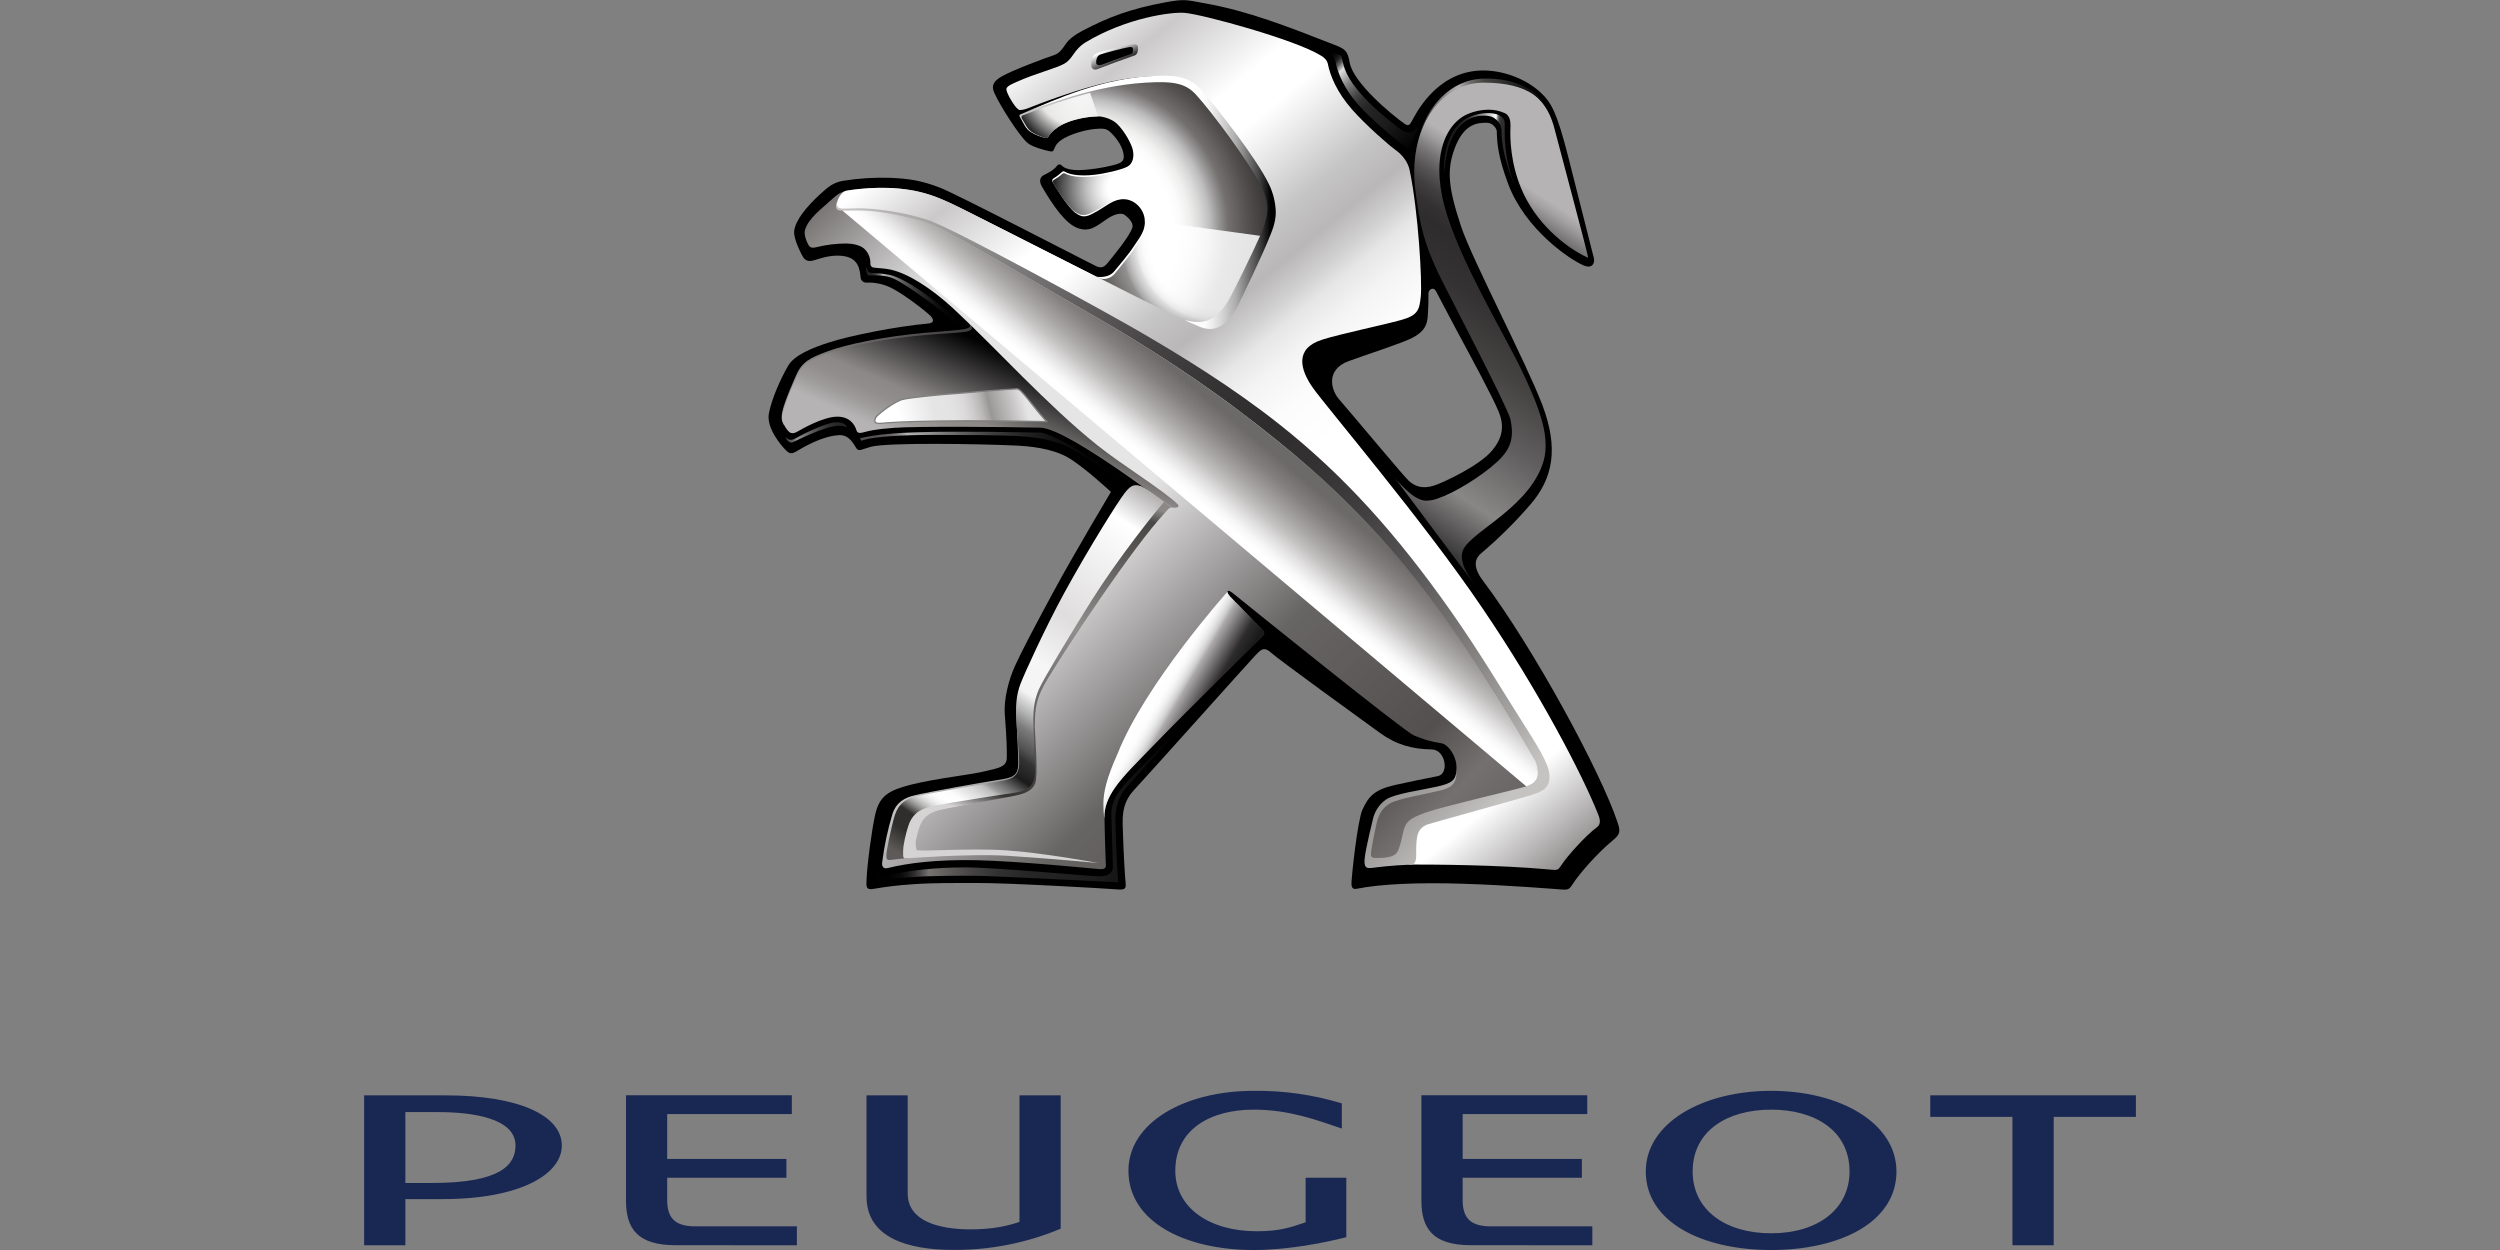 <?xml version="1.0" encoding="UTF-8"?><svg width="48" height="24" viewBox="0 0 48 24" fill="none" xmlns="http://www.w3.org/2000/svg">
<rect x="0" y="0" width="48" height="24" fill="#808080" stroke="none"/>
<path d="M31.053 15.778C30.739 14.837 29.468 12.474 28.469 11.144C28.253 10.854 28.334 10.705 28.45 10.613C28.782 10.332 29.092 10.024 29.377 9.694C29.821 9.185 29.928 8.61 29.614 7.778C29.301 6.953 28.268 4.993 28.052 4.345C27.803 3.596 27.778 3.263 27.927 2.855C28.105 2.375 28.362 2.354 28.556 2.357C28.66 2.36 28.738 2.469 28.738 2.52C28.744 2.732 28.755 2.993 28.96 3.54C29.291 4.411 30.135 4.979 30.401 5.094C30.587 5.175 30.62 5.031 30.604 4.962C30.588 4.893 30.312 3.813 30.108 3.002C29.89 2.15 29.781 1.965 29.589 1.785C29.283 1.495 28.818 1.339 28.425 1.354C27.547 1.388 27.16 2.238 27.112 2.316C27.071 2.386 27.053 2.436 26.964 2.374C26.713 2.198 25.981 1.585 25.914 1.202C25.874 0.975 25.834 0.943 25.608 0.855C24.727 0.512 23.965 0.209 23.119 0.061C22.78 0.002 22.763 -0.027 22.368 0.046C21.697 0.172 21.286 0.326 20.782 0.591C20.505 0.738 20.472 0.837 20.418 0.908C20.376 0.962 20.331 1.028 20.23 1.061C20.063 1.115 19.44 1.347 19.227 1.471C19.095 1.549 19.021 1.631 19.09 1.781C19.209 2.047 19.567 2.601 19.723 2.74C19.818 2.824 20.056 2.882 20.113 2.894C20.169 2.907 20.209 2.925 20.23 2.882C20.252 2.839 20.263 2.768 20.373 2.69C20.539 2.573 20.851 2.491 21.017 2.477C21.143 2.466 21.22 2.462 21.286 2.51C21.351 2.558 21.5 2.717 21.552 2.878C21.604 3.04 21.572 3.1 21.482 3.137C21.392 3.175 21.122 3.237 20.81 3.262C20.497 3.287 20.409 3.2 20.387 3.181C20.383 3.174 20.376 3.168 20.368 3.164C20.361 3.16 20.352 3.158 20.343 3.157C20.335 3.157 20.326 3.159 20.318 3.163C20.31 3.167 20.303 3.172 20.298 3.179C20.245 3.252 20.166 3.299 20.045 3.36C19.976 3.393 19.939 3.467 20.005 3.582C20.203 3.926 20.465 4.312 20.708 4.385C20.9 4.445 21.004 4.382 21.221 4.227C21.416 4.086 21.542 4.087 21.595 4.127C21.654 4.171 21.77 4.271 21.741 4.37C21.689 4.542 21.343 4.954 21.275 5.039C21.206 5.124 21.153 5.161 21.041 5.108C20.875 5.029 18.383 3.734 18.05 3.604C17.686 3.464 17.449 3.43 17.09 3.414C16.784 3.404 16.477 3.424 16.175 3.473C15.998 3.506 15.898 3.589 15.734 3.74C15.509 3.949 15.271 4.217 15.248 4.439C15.232 4.6 15.41 4.927 15.428 4.95C15.447 4.972 15.481 5.02 15.578 5.009C15.674 4.998 15.923 4.869 16.218 4.92C16.484 4.967 16.51 5.176 16.525 5.338C16.529 5.363 16.543 5.387 16.564 5.403C16.584 5.419 16.61 5.428 16.636 5.426C16.796 5.42 16.955 5.452 17.099 5.521C17.336 5.633 17.804 5.996 17.876 6.076C17.934 6.143 17.931 6.201 17.819 6.212C17.223 6.265 16.32 6.442 15.902 6.58C15.604 6.677 15.254 6.812 15.13 7.026C14.989 7.27 14.813 7.662 14.762 7.942C14.711 8.222 15.008 8.566 15.088 8.643C15.142 8.695 15.178 8.727 15.273 8.676C15.418 8.592 15.77 8.375 16.107 8.355C16.311 8.343 16.392 8.535 16.442 8.606C16.491 8.677 16.538 8.628 16.721 8.578C17.045 8.491 18.854 8.524 19.493 8.554C19.785 8.567 20.191 8.61 20.49 8.776C20.789 8.941 21.33 9.444 21.33 9.444C21.33 9.444 20.614 10.644 20.23 11.355C19.875 12.013 19.613 12.507 19.485 12.792C19.367 13.054 19.27 13.425 19.292 13.717C19.325 14.144 19.335 14.364 19.33 14.557C19.325 14.727 19.166 14.746 18.941 14.801C18.631 14.88 18.014 14.937 17.513 15.06C17.057 15.174 16.888 15.281 16.805 15.634C16.742 15.908 16.648 16.59 16.637 16.906C16.631 17.033 16.629 17.096 16.791 17.063C17.023 17.023 17.257 16.996 17.492 16.98C17.915 16.947 18.372 16.955 18.726 16.953C19.376 16.95 21.297 17.063 21.426 17.075C21.592 17.091 21.625 17.071 21.612 16.956C21.597 16.805 21.57 16.321 21.562 16.033C21.555 15.745 21.511 15.451 21.771 15.171C22.032 14.891 23.987 12.704 24.096 12.591C24.19 12.497 24.254 12.395 24.4 12.528C24.546 12.662 26.158 13.827 26.485 14.065C26.813 14.303 27.117 14.383 27.49 14.389C27.755 14.393 27.831 14.858 27.604 14.902C27.377 14.945 27.018 15.019 26.771 15.075C26.39 15.164 26.275 15.29 26.159 15.546C26.061 15.764 25.952 16.832 25.949 16.924C25.946 16.99 25.942 17.087 26.047 17.065C26.517 16.969 27.263 16.942 28.059 16.967C28.975 16.995 29.864 17.071 29.989 17.079C30.122 17.088 30.136 17.068 30.204 16.962C30.32 16.781 30.664 16.383 30.964 16.137C31.113 16.013 31.116 15.962 31.053 15.778ZM27.538 9.322C27.306 9.398 27.154 9.332 27.041 9.224C26.928 9.116 26.004 8.003 25.707 7.663C25.558 7.491 25.445 7.099 25.895 6.933C26.265 6.799 26.928 6.585 27.112 6.489C27.296 6.392 27.392 6.29 27.41 6.103C27.427 5.916 27.426 5.701 27.427 5.63C27.427 5.559 27.521 5.501 27.568 5.585C27.601 5.644 27.766 5.968 27.968 6.343C28.27 6.905 28.652 7.608 28.777 7.91C28.893 8.199 28.836 8.419 28.657 8.64C28.416 8.94 27.708 9.266 27.538 9.322Z" fill="black"/>
<path d="M28.491 1.527C28.488 1.526 28.485 1.526 28.482 1.527C27.762 1.524 27.032 2.361 27.17 3.608C27.257 4.37 27.373 4.72 27.6 5.213C27.712 5.457 28.943 7.802 29 8.05C29.076 8.406 29.008 8.628 28.735 8.876C28.434 9.149 27.937 9.458 27.601 9.573C27.53 9.598 27.456 9.612 27.382 9.613C27.306 9.613 27.117 9.587 26.756 9.143L28.345 11.268C28.142 10.996 28.037 10.791 28.074 10.611C28.111 10.431 28.399 10.24 28.733 9.977C29.066 9.715 29.436 9.391 29.605 8.947C29.654 8.821 29.678 8.687 29.676 8.552C29.676 8.129 29.471 7.649 29.225 7.129C28.907 6.454 28.006 4.982 27.732 3.951C27.67 3.728 27.637 3.498 27.635 3.267C27.635 2.683 27.883 2.312 28.188 2.186C28.31 2.135 28.44 2.108 28.573 2.106C28.687 2.104 28.8 2.129 28.904 2.178C28.989 2.227 29.001 2.328 29.001 2.409V2.426C29.001 2.445 28.998 2.488 28.998 2.552C28.998 2.793 29.032 3.322 29.311 3.835C29.664 4.487 30.258 4.851 30.491 4.949C30.511 4.958 29.945 2.857 29.843 2.46C29.727 1.999 29.401 1.537 28.491 1.527Z" fill="url(#paint0_linear)"/>
<path d="M18.59 6.195C18.728 6.334 18.486 6.327 17.754 6.39C17.007 6.456 16.256 6.606 15.863 6.755C15.575 6.864 15.399 6.94 15.286 7.205C15.286 7.205 15.047 7.725 15.015 7.93C15 8.028 15.005 8.084 15.055 8.165C15.084 8.209 15.152 6.809 16.956 6.717C18.552 6.636 18.944 6.468 18.633 6.163L18.59 6.195Z" fill="url(#paint1_linear)"/>
<path d="M27.727 3.322C27.727 3.322 27.76 2.957 27.826 2.784C27.987 2.318 28.284 2.22 28.488 2.22C28.626 2.22 28.687 2.254 28.746 2.315C28.792 2.359 28.821 2.417 28.827 2.481C28.832 2.689 28.841 2.928 29.042 3.467C29.054 3.5 29.067 3.533 29.081 3.564C28.953 3.23 28.888 2.875 28.89 2.518C28.89 2.451 28.892 2.375 28.892 2.375C28.892 2.216 28.719 2.171 28.563 2.171C28.445 2.172 28.327 2.197 28.218 2.244C27.966 2.345 27.735 2.661 27.725 3.199L27.727 3.322Z" fill="url(#paint2_linear)"/>
<path d="M18.652 6.256C18.707 6.404 18.491 6.369 17.759 6.433C17.012 6.499 16.26 6.642 15.866 6.79C15.579 6.899 15.405 6.976 15.29 7.24C15.29 7.24 15.05 7.761 15.018 7.966C15.003 8.063 15.027 8.12 15.078 8.2C15.154 8.322 15.204 8.348 15.315 8.284C15.406 8.231 15.805 8.005 16.066 8C16.304 7.995 16.409 8.141 16.445 8.265C16.466 8.343 16.571 8.302 16.589 8.298C16.693 8.272 16.795 8.241 17.169 8.214C17.611 8.181 19.34 8.196 19.975 8.211C20.545 8.224 22.793 9.99 22.826 9.999L22.94 9.771C22.176 9.139 19.339 6.886 18.654 6.214L18.652 6.256Z" fill="url(#paint3_linear)"/>
<path d="M25.129 7.651C25.886 8.564 26.63 9.487 27.362 10.421C28.722 12.165 29.562 13.532 30.445 15.545C30.533 15.746 30.466 15.768 30.325 15.881C30.055 16.101 30.112 16.19 29.91 16.538C29.888 16.578 29.836 16.643 29.772 16.637C29.586 16.622 28.14 16.5 27.19 16.534C26.625 16.553 26.479 16.594 26.355 16.623C26.255 16.648 26.219 16.638 26.222 16.506C26.224 16.456 26.33 15.86 26.412 15.641C26.494 15.422 26.62 15.338 26.809 15.286C26.998 15.234 27.534 15.134 27.751 15.08C27.968 15.026 27.978 14.819 27.959 14.662C27.939 14.506 27.814 14.296 27.672 14.27C27.49 14.244 27.312 14.193 27.144 14.119C26.939 14.026 23.985 11.644 23.715 11.424C23.647 11.368 23.593 11.326 23.572 11.352C23.55 11.377 23.607 11.448 23.633 11.476C23.683 11.529 24.129 11.99 24.228 12.084C24.299 12.153 24.262 12.186 24.227 12.221C24.174 12.269 22.777 13.648 22.197 14.25C21.618 14.852 21.199 15.201 21.206 15.681C21.212 16.161 21.232 16.537 21.233 16.62C21.233 16.692 21.159 16.691 21.097 16.686C20.918 16.67 19.53 16.533 18.753 16.516C17.975 16.499 17.411 16.575 17.045 16.667C16.959 16.688 16.932 16.637 16.937 16.563C16.976 16.245 17.043 15.932 17.136 15.626C17.209 15.403 17.369 15.316 17.561 15.27C17.814 15.208 18.811 15.028 19.259 14.959C19.503 14.92 19.553 14.838 19.551 14.632C19.549 14.425 19.523 13.974 19.513 13.749C19.502 13.524 19.573 13.278 19.656 13.081C20.01 12.252 20.878 10.498 21.633 9.454C21.719 9.333 21.807 9.313 21.891 9.334C21.99 9.358 22.443 9.714 22.48 9.731C22.56 9.772 22.665 9.736 22.616 9.687C22.351 9.421 21.554 8.936 21.068 8.548C20.106 7.78 19.103 6.663 18.296 5.917C17.879 5.533 17.433 5.25 17.101 5.177C16.983 5.151 16.873 5.151 16.77 5.137C16.753 5.134 16.737 5.125 16.726 5.112C16.715 5.098 16.71 5.081 16.711 5.063C16.715 4.964 16.679 4.867 16.612 4.794C16.535 4.706 16.368 4.677 16.253 4.675C16.056 4.675 15.861 4.699 15.671 4.747C15.597 4.767 15.561 4.752 15.533 4.72C15.492 4.653 15.463 4.579 15.451 4.502C15.442 4.435 15.461 4.387 15.498 4.316C15.598 4.128 15.85 3.943 15.995 3.807C16.14 3.671 16.239 3.662 16.38 3.644C16.72 3.603 17.171 3.575 17.628 3.679C17.962 3.755 18.227 3.887 18.555 4.049C18.883 4.211 20.78 5.185 21.023 5.3L25.129 7.651Z" fill="url(#paint4_linear)"/>
<path d="M21.976 4.191C22.013 4.428 21.861 4.583 21.769 4.729C21.678 4.875 21.494 5.085 21.398 5.204C21.278 5.358 21.046 5.312 21.046 5.312C21.046 5.312 22.139 5.868 22.768 6.184C23.017 6.311 23.408 6.193 23.674 5.696C23.736 5.58 24.129 4.747 24.227 4.498C24.326 4.25 24.466 3.976 24.241 3.504C24.016 3.031 23.317 2.161 23.039 1.827C22.894 1.653 22.722 1.546 22.353 1.526C21.989 1.506 21.538 1.559 20.957 1.716C20.367 1.875 19.612 2.184 19.585 2.199C19.569 2.209 19.571 2.224 19.579 2.242C19.588 2.26 19.665 2.395 19.665 2.395C19.7 2.462 19.753 2.516 19.819 2.552C19.898 2.596 19.983 2.629 20.072 2.649C20.082 2.652 20.093 2.652 20.102 2.648C20.112 2.644 20.12 2.637 20.125 2.628C20.134 2.615 20.245 2.401 20.654 2.296C20.795 2.258 20.939 2.237 21.085 2.234C21.191 2.236 21.357 2.289 21.449 2.379C21.598 2.526 21.729 2.77 21.752 2.887C21.775 3.004 21.757 3.142 21.643 3.201C21.53 3.26 21.2 3.338 20.993 3.358C20.778 3.379 20.57 3.369 20.446 3.297C20.438 3.291 20.429 3.288 20.419 3.289C20.409 3.289 20.4 3.293 20.393 3.3C20.342 3.347 20.287 3.39 20.227 3.425C20.207 3.437 20.194 3.462 20.214 3.502C20.234 3.543 20.493 3.973 20.649 4.088C20.806 4.203 20.889 4.154 21.076 4.049C21.262 3.943 21.39 3.818 21.584 3.825C21.778 3.831 21.946 3.996 21.976 4.191Z" fill="url(#paint5_radial)"/>
<path style="mix-blend-mode:multiply" opacity="0.85" d="M21.626 3.244C21.516 3.298 21.191 3.37 20.989 3.389C20.778 3.409 20.573 3.399 20.453 3.333C20.445 3.328 20.436 3.325 20.426 3.325C20.417 3.326 20.408 3.329 20.401 3.335C20.351 3.38 20.296 3.418 20.238 3.451C20.218 3.462 20.205 3.486 20.224 3.522C20.244 3.559 20.477 3.953 20.636 4.065C20.796 4.177 20.88 4.129 21.07 4.027C21.26 3.926 21.389 3.801 21.587 3.807L21.626 3.244Z" fill="url(#paint6_radial)"/>
<path style="mix-blend-mode:multiply" opacity="0.85" d="M20.929 1.78C20.487 1.902 20.051 2.048 19.625 2.219C19.61 2.228 19.612 2.259 19.62 2.275C19.628 2.291 19.701 2.414 19.701 2.414C19.734 2.475 19.785 2.525 19.847 2.557C19.918 2.596 19.994 2.628 20.073 2.649C20.082 2.652 20.093 2.652 20.103 2.648C20.112 2.644 20.12 2.637 20.125 2.628C20.134 2.615 20.246 2.401 20.655 2.296C20.795 2.258 20.94 2.237 21.085 2.234L20.929 1.78Z" fill="url(#paint7_radial)"/>
<path style="mix-blend-mode:multiply" opacity="0.85" d="M21.98 4.225C22.017 4.462 21.865 4.633 21.774 4.778C21.682 4.923 21.497 5.134 21.403 5.255C21.368 5.298 21.321 5.33 21.267 5.345C21.214 5.361 21.157 5.359 21.105 5.341C21.105 5.341 22.139 5.868 22.768 6.184C23.017 6.311 23.394 6.225 23.66 5.727C23.721 5.611 24.116 4.778 24.213 4.53L21.98 4.225Z" fill="url(#paint8_radial)"/>
<path d="M16.829 8.123C16.781 8.103 16.78 8.046 16.844 7.978C16.883 7.939 17.168 7.705 17.341 7.665C17.519 7.624 18.14 7.567 18.405 7.552C18.48 7.548 19.442 7.462 19.53 7.466C19.619 7.47 19.837 7.812 20.097 8.096C20.066 8.099 19.229 8.08 18.519 8.082C17.847 8.082 17.254 8.102 17.035 8.12C16.962 8.125 16.87 8.139 16.829 8.123Z" fill="url(#paint9_linear)"/>
<path d="M16.824 8.135L16.829 8.123L16.824 8.135C16.811 8.13 16.8 8.122 16.792 8.111C16.785 8.1 16.781 8.087 16.781 8.074C16.785 8.033 16.804 7.996 16.835 7.97C16.875 7.927 17.158 7.695 17.337 7.652C17.516 7.611 18.137 7.553 18.403 7.539C18.475 7.535 19.396 7.453 19.521 7.453C19.524 7.452 19.526 7.452 19.529 7.453C19.559 7.455 19.589 7.479 19.628 7.517C19.674 7.565 19.717 7.615 19.758 7.668C19.857 7.789 19.976 7.945 20.105 8.086L20.123 8.105L20.096 8.107H20.082C19.973 8.107 19.258 8.093 18.612 8.093H18.518C17.846 8.093 17.253 8.112 17.036 8.13C16.988 8.135 16.933 8.142 16.887 8.142C16.866 8.143 16.845 8.14 16.825 8.133L16.824 8.135ZM16.886 8.117C16.929 8.117 16.985 8.11 17.033 8.106C17.252 8.087 17.844 8.069 18.517 8.067H18.611C19.231 8.067 19.916 8.081 20.065 8.082C19.878 7.875 19.713 7.642 19.608 7.536C19.588 7.509 19.56 7.489 19.528 7.479H19.521C19.398 7.479 18.477 7.561 18.404 7.565C18.139 7.581 17.518 7.638 17.345 7.678C17.179 7.716 16.889 7.95 16.855 7.988C16.829 8.01 16.813 8.041 16.808 8.074C16.808 8.082 16.81 8.09 16.815 8.097C16.82 8.103 16.827 8.108 16.834 8.111C16.851 8.116 16.869 8.119 16.887 8.118L16.886 8.117Z" fill="#7F7F7E"/>
<path d="M30.681 15.627C30.39 14.893 29.569 13.302 28.443 11.648C27.34 10.02 25.47 7.816 25.21 7.45C24.956 7.091 24.857 6.688 25.385 6.522C25.729 6.412 26.559 6.24 26.898 6.145C27.229 6.055 27.252 5.946 27.279 5.692C27.308 5.415 27.233 4.072 27.066 3.271C27.033 3.106 26.92 2.967 26.787 2.874C26.67 2.791 26.214 2.393 25.962 2.105C25.672 1.774 25.541 1.463 25.494 1.223C25.484 1.181 25.46 1.144 25.428 1.116C25.407 1.095 25.383 1.078 25.356 1.064C24.86 0.759 23.105 0.279 22.749 0.247C22.504 0.225 21.636 0.337 20.846 0.811C20.614 0.952 20.604 1.125 20.441 1.219C20.279 1.314 19.907 1.399 19.516 1.574C19.301 1.67 19.3 1.686 19.351 1.806C19.371 1.857 19.512 2.113 19.583 2.113C19.654 2.113 19.739 2.08 19.825 2.044C19.94 1.998 20.711 1.7 21.323 1.568C22.004 1.422 22.737 1.41 22.997 1.686C23.393 2.105 24.088 3.045 24.299 3.454C24.509 3.863 24.485 4.053 24.347 4.468C24.22 4.85 23.74 5.845 23.599 6.051C23.458 6.257 23.285 6.372 22.874 6.203C22.433 6.022 20.811 5.188 20.457 5.01C20.218 4.89 19.215 4.38 18.457 4C18.176 3.859 17.945 3.756 17.693 3.693C17.135 3.551 16.534 3.614 16.258 3.66C16.133 3.68 16.053 3.883 16.06 3.966C16.068 4.068 16.362 3.995 16.607 4.013C16.806 4.027 17.481 4.1 17.872 4.258C18.284 4.424 20.347 5.539 20.869 5.82C24.841 7.985 26.538 9.378 29.608 14.541C29.745 14.773 29.811 15.056 29.595 15.12C29.28 15.212 27.972 15.461 27.575 15.591C27.242 15.701 27.198 15.727 27.149 15.892C27.094 16.08 27.011 16.453 27.03 16.528C27.039 16.559 27.012 16.599 27.08 16.599C27.449 16.599 28.769 16.601 29.787 16.698C29.909 16.71 29.915 16.707 29.993 16.59C30.082 16.453 30.434 16.05 30.666 15.879C30.762 15.805 30.697 15.671 30.681 15.627Z" fill="url(#paint10_linear)"/>
<path d="M29.747 14.861C29.727 14.652 29.534 14.34 29.193 13.805C28.851 13.27 28.417 12.53 27.843 11.716C26.823 10.27 25.818 9.14 24.57 8.152C23.648 7.422 22.681 6.836 21.972 6.42C21.263 6.004 18.267 4.364 17.803 4.218C17.458 4.111 17.103 4.042 16.743 4.011C16.54 3.99 16.369 4.006 16.187 4.006C16.015 4.006 16.076 3.866 16.1 3.811C16.082 3.85 15.979 4.043 16.148 4.043C16.271 4.043 16.558 4.034 16.75 4.055C17.12 4.095 17.586 4.198 17.879 4.311C18.296 4.474 20.251 5.641 20.757 5.924C22.28 6.788 23.439 7.581 24.524 8.46C26.185 9.8 27.619 11.353 29.416 14.506C29.487 14.628 29.525 14.722 29.525 14.837C29.531 15.014 29.38 15.077 29.329 15.091C29.02 15.184 27.751 15.47 27.376 15.6C27.056 15.713 26.998 15.784 26.952 15.932C26.935 15.993 26.881 16.293 26.819 16.373C26.758 16.453 26.61 16.473 26.455 16.473C26.36 16.473 26.312 16.478 26.323 16.373C26.334 16.268 26.392 15.975 26.43 15.809C26.468 15.644 26.534 15.518 26.686 15.427C26.837 15.335 27.364 15.249 27.659 15.176C27.955 15.103 27.971 14.967 27.966 14.742C27.966 14.98 27.884 15.037 27.587 15.104C27.29 15.171 26.778 15.237 26.611 15.351C26.481 15.443 26.39 15.581 26.358 15.737C26.256 16.158 26.188 16.466 26.199 16.57C26.209 16.662 26.246 16.675 26.348 16.663C26.45 16.651 26.705 16.615 27.088 16.601C27.201 16.601 27.193 16.463 27.191 16.312C27.191 16.256 27.194 16.092 27.223 16.013C27.237 15.97 27.261 15.931 27.294 15.899C27.326 15.867 27.366 15.843 27.409 15.829C27.622 15.763 28.799 15.444 29.4 15.266C29.662 15.185 29.771 15.101 29.747 14.861Z" fill="url(#paint11_linear)"/>
<path d="M21.878 9.328C21.96 9.353 22.11 9.46 22.226 9.546C22.282 9.587 22.338 9.629 22.394 9.67C21.6 10.665 20.422 12.381 20.044 13.106C19.848 13.484 19.852 13.64 19.857 13.989C19.862 14.323 19.902 14.733 19.88 14.925C19.859 15.117 19.736 15.201 19.543 15.255C19.35 15.308 18.207 15.492 17.953 15.566C17.7 15.641 17.644 15.783 17.601 15.964C17.559 16.146 17.544 16.266 17.522 16.337C17.5 16.415 17.515 16.469 17.44 16.476C17.366 16.482 17.193 16.496 17.112 16.509C17.03 16.521 17.017 16.502 17.019 16.413C17.021 16.325 17.105 15.924 17.162 15.715C17.219 15.505 17.307 15.362 17.592 15.292C17.878 15.222 19.04 15.027 19.259 14.988C19.516 14.941 19.579 14.832 19.567 14.584C19.554 14.325 19.517 13.965 19.51 13.744C19.503 13.523 19.516 13.339 19.589 13.141C19.67 12.924 20.083 12.027 20.428 11.395C20.904 10.523 21.492 9.588 21.607 9.449C21.7 9.336 21.765 9.292 21.878 9.328Z" fill="url(#paint12_linear)"/>
<path style="mix-blend-mode:multiply" d="M21.206 15.716C21.196 15.51 21.273 15.321 21.403 15.132C21.579 14.879 21.849 14.621 22.183 14.275C22.765 13.67 24.186 12.277 24.237 12.226C24.27 12.193 24.308 12.15 24.229 12.073C24.088 11.938 24.014 11.851 23.792 11.628C23.657 11.492 23.563 11.41 23.568 11.363C23.568 11.356 21.98 13.143 21.46 14.466C21.247 14.937 21.185 15.206 21.185 15.44C21.185 15.644 21.206 15.716 21.206 15.716Z" fill="url(#paint13_linear)"/>
<path style="mix-blend-mode:multiply" d="M16.171 4.04C16.393 4.038 16.599 4.032 16.791 4.056C17.167 4.103 17.629 4.203 17.92 4.324C18.072 4.388 18.431 4.583 18.85 4.821C19.576 5.232 20.482 5.768 20.803 5.949C21.924 6.587 22.85 7.189 23.693 7.815C23.998 8.041 24.289 8.274 24.577 8.507C26.245 9.855 27.613 11.347 29.443 14.545C29.505 14.643 29.535 14.759 29.527 14.876C29.52 14.972 29.438 15.068 29.305 15.098L16.171 4.04Z" fill="url(#paint14_linear)"/>
<path d="M27.052 2.543H27.045C26.992 2.541 26.941 2.522 26.899 2.489C26.635 2.292 25.898 1.718 25.792 1.229C25.726 1.001 25.809 1.105 25.572 0.985C25.506 0.959 25.442 0.933 25.377 0.909C25.4 0.921 25.42 0.932 25.44 0.944C25.474 0.963 25.505 0.986 25.533 1.013C25.589 1.06 25.627 1.124 25.644 1.195C25.687 1.411 25.807 1.701 26.08 2.013C26.316 2.285 26.804 2.689 26.906 2.76C26.972 2.802 27.034 2.852 27.088 2.909C27.123 2.731 27.175 2.557 27.244 2.389C27.23 2.414 27.215 2.438 27.198 2.461C27.181 2.485 27.16 2.504 27.134 2.518C27.109 2.532 27.081 2.541 27.052 2.543Z" fill="url(#paint15_linear)"/>
<path d="M25.441 6.654C25.195 6.743 25.164 6.819 25.156 6.944C25.156 7.058 25.208 7.235 25.318 7.387C25.446 7.57 26.065 8.275 26.755 9.145C26.811 9.214 26.87 9.281 26.933 9.344C26.908 9.311 25.934 8.077 25.635 7.736C25.55 7.636 25.453 7.501 25.451 7.325C25.45 7.149 25.584 6.899 25.863 6.804C26.233 6.668 26.907 6.449 27.061 6.366C27.214 6.283 27.254 6.243 27.276 6.14C27.199 6.203 27.1 6.244 26.973 6.279C26.626 6.376 25.771 6.551 25.441 6.654Z" fill="url(#paint16_linear)"/>
<path d="M27.258 2.608C27.39 2.14 27.815 1.587 28.489 1.587C29.348 1.587 29.706 1.911 29.826 2.395C29.672 1.708 29.072 1.495 28.487 1.509C27.829 1.524 27.385 2.084 27.258 2.608Z" fill="url(#paint17_linear)"/>
<path d="M21.665 15.077C21.779 14.953 22.224 14.459 22.694 13.935C22.54 14.091 22.4 14.234 22.291 14.346C21.627 15.027 21.324 15.239 21.338 15.663C21.346 15.913 21.365 16.528 21.367 16.62C21.367 16.682 21.373 16.741 21.267 16.797C21.216 16.825 21.127 16.824 21.081 16.824C20.901 16.824 19.148 16.654 18.532 16.654C17.917 16.654 17.389 16.722 17.073 16.802C17.021 16.814 16.887 16.805 16.834 16.726C16.811 16.69 16.798 16.648 16.796 16.605C16.783 16.712 16.775 16.819 16.771 16.926C17.006 16.887 17.242 16.859 17.479 16.843C17.91 16.81 18.398 16.815 18.722 16.815C19.047 16.815 21.459 16.941 21.47 16.941C21.448 16.64 21.432 16.338 21.424 16.037L21.415 15.77C21.412 15.554 21.453 15.302 21.665 15.077Z" fill="url(#paint18_linear)"/>
<path d="M26.562 13.953C26.684 14.042 26.818 14.114 26.96 14.165C26.849 14.087 26.686 13.963 26.473 13.8C25.778 13.258 25.088 12.711 24.403 12.158C24.402 12.192 24.393 12.225 24.376 12.255C24.36 12.284 24.336 12.309 24.308 12.328C24.376 12.342 24.439 12.376 24.488 12.425C24.613 12.542 26.238 13.721 26.562 13.953Z" fill="url(#paint19_linear)"/>
<path d="M30.872 16.029C30.927 15.984 30.949 15.987 30.949 15.945C30.942 15.889 30.927 15.835 30.906 15.784C30.578 14.843 29.327 12.521 28.354 11.23C28.262 11.106 28.199 10.941 28.199 10.826C28.199 10.764 28.213 10.704 28.241 10.648C28.268 10.593 28.308 10.544 28.357 10.507C28.425 10.451 28.588 10.309 28.806 10.094C28.47 10.346 28.235 10.548 28.206 10.638C28.181 10.695 28.168 10.757 28.168 10.819C28.168 10.919 28.201 11.06 28.33 11.248C28.408 11.358 28.484 11.466 28.555 11.571C29.685 13.236 30.472 14.847 30.77 15.598C30.836 15.78 30.822 15.869 30.763 15.951C30.763 15.951 30.175 16.554 30.104 16.666C30.078 16.71 30.047 16.75 30.01 16.784C29.971 16.821 29.867 16.845 29.768 16.837C28.899 16.754 27.956 16.721 27.484 16.721C26.869 16.721 26.51 16.779 26.306 16.785C26.195 16.789 26.117 16.762 26.104 16.744C26.103 16.741 26.101 16.739 26.099 16.738C26.09 16.824 26.085 16.889 26.083 16.918C26.456 16.851 26.957 16.822 27.515 16.822C27.691 16.822 27.873 16.825 28.06 16.83C28.977 16.858 30.043 16.943 30.047 16.943C30.05 16.943 30.556 16.291 30.872 16.029Z" fill="url(#paint20_linear)"/>
<path d="M21.583 9.226C21.311 9.033 21.033 8.848 20.751 8.672C20.402 8.453 20.071 8.302 19.972 8.305C18.912 8.289 18.912 8.289 18.287 8.289C17.8 8.289 17.338 8.307 17.155 8.322C16.785 8.349 16.605 8.394 16.569 8.403C16.55 8.408 16.529 8.41 16.509 8.409C16.519 8.423 16.532 8.452 16.539 8.463C16.556 8.456 16.573 8.45 16.59 8.445C16.813 8.382 17.309 8.351 17.929 8.35C18.52 8.35 19.165 8.354 19.499 8.37C19.798 8.385 20.22 8.425 20.558 8.609C20.87 8.783 21.55 9.255 21.583 9.226Z" fill="url(#paint21_linear)"/>
<path d="M18.383 6.143C17.981 5.769 17.372 5.338 17.086 5.279C16.968 5.256 16.849 5.243 16.729 5.239C16.64 5.234 16.646 5.132 16.622 5.112C16.624 5.13 16.63 5.285 16.683 5.289C16.755 5.294 16.979 5.263 17.177 5.358C17.447 5.49 18.133 5.999 18.236 6.109C18.368 6.259 18.498 6.244 18.383 6.143Z" fill="url(#paint22_linear)"/>
<path d="M16.094 8.177C16.154 8.172 16.213 8.182 16.267 8.207C16.226 8.137 16.181 8.105 16.052 8.107C15.862 8.111 15.382 8.351 15.309 8.399C15.197 8.461 15.149 8.462 15.079 8.386C15.112 8.463 15.165 8.511 15.214 8.494C15.263 8.477 15.839 8.177 16.094 8.177Z" fill="url(#paint23_linear)"/>
<path d="M21.676 0.863C21.764 0.849 21.839 0.83 21.848 0.902C21.852 0.941 21.848 0.979 21.835 1.016C21.829 1.029 21.82 1.041 21.809 1.051C21.798 1.06 21.785 1.067 21.771 1.07C21.68 1.099 21.163 1.289 21.073 1.326C21.009 1.353 20.967 1.322 20.955 1.281C20.945 1.215 20.955 1.148 20.985 1.089C20.995 1.07 21.009 1.053 21.026 1.04C21.044 1.026 21.064 1.017 21.085 1.012C21.128 0.997 21.545 0.884 21.676 0.863Z" fill="url(#paint24_linear)"/>
<path d="M21.663 0.908C21.72 0.897 21.749 0.903 21.752 0.934C21.754 0.956 21.753 0.979 21.749 1.001C21.747 1.019 21.739 1.028 21.71 1.039C21.651 1.06 21.273 1.195 21.181 1.233C21.097 1.268 21.055 1.249 21.048 1.214C21.044 1.173 21.051 1.132 21.069 1.096C21.084 1.071 21.108 1.052 21.137 1.044C21.203 1.019 21.554 0.927 21.663 0.908Z" fill="black"/>
<path d="M23.775 5.852C23.838 5.738 24.257 4.851 24.357 4.596C24.423 4.435 24.495 4.276 24.495 4.072C24.49 3.888 24.446 3.708 24.367 3.543C24.135 3.056 23.407 2.131 23.116 1.781C22.869 1.49 22.646 1.444 22.226 1.455C21.154 1.483 20.219 1.938 19.695 2.151C20.069 2.023 20.977 1.65 21.991 1.587C22.548 1.554 22.771 1.601 22.975 1.831C23.271 2.157 23.961 3.085 24.207 3.554C24.304 3.741 24.347 3.908 24.333 4.052C24.314 4.268 24.237 4.427 24.175 4.569C24.069 4.815 23.674 5.618 23.606 5.734C23.318 6.232 23.043 6.215 22.75 6.147C22.765 6.156 22.9 6.219 23.022 6.269C23.364 6.413 23.58 6.219 23.775 5.852Z" fill="url(#paint25_linear)"/>
<path d="M22.481 9.731C22.469 9.726 22.419 9.688 22.349 9.637C22.187 9.819 21.464 10.724 20.958 11.529C20.578 12.136 20.029 13.041 19.944 13.24C19.867 13.422 19.842 13.588 19.838 13.805L19.872 14.789C19.872 14.91 19.854 15.009 19.789 15.086C19.725 15.163 19.624 15.199 19.487 15.219C19.261 15.252 18.196 15.418 17.904 15.476C17.619 15.537 17.501 15.668 17.44 15.857C17.394 15.992 17.341 16.224 17.341 16.325C17.339 16.343 17.339 16.362 17.341 16.38C17.333 16.488 17.372 16.482 17.372 16.482C17.372 16.482 18.605 16.387 19.339 16.431C20.073 16.476 21.086 16.57 21.086 16.57C21.086 16.57 20.02 16.371 19.295 16.325C18.569 16.279 17.608 16.361 17.599 16.317C17.583 16.263 17.578 16.207 17.582 16.151C17.596 16.086 17.611 16.022 17.629 15.959C17.676 15.778 17.761 15.619 18.042 15.553C18.311 15.485 19.346 15.313 19.543 15.265C19.739 15.217 19.862 15.144 19.89 14.986C19.899 14.899 19.903 14.813 19.902 14.727C19.902 14.518 19.866 13.966 19.867 13.931C19.874 13.591 19.888 13.41 20.11 13.043C20.454 12.47 21.749 10.498 22.395 9.814C22.435 9.771 22.454 9.734 22.527 9.746C22.511 9.744 22.495 9.739 22.481 9.731Z" fill="url(#paint26_linear)"/>
<path d="M6.991 21.03V23.909H7.783V23.023H8.492C10.013 23.023 10.787 22.535 10.787 21.995C10.787 21.415 9.955 21.031 8.561 21.031L6.991 21.03ZM7.783 22.713V21.352H8.406C9.05 21.352 9.898 21.461 9.898 21.995C9.898 22.357 9.623 22.713 8.303 22.713H7.783ZM15.3 23.909V23.546H13.349C12.931 23.546 12.81 23.357 12.81 23.035V22.613H15.099V22.252H12.81V21.39H15.203V21.029H12.019V23.051C12.019 23.592 12.242 23.908 12.971 23.908L15.3 23.909ZM20.365 21.03H19.574V23.46C19.356 23.535 19.064 23.604 18.639 23.604C18.031 23.604 17.428 23.449 17.428 22.914V21.03H16.637V22.971C16.637 23.764 17.428 23.998 18.3 23.998C19.009 24.004 19.711 23.865 20.365 23.591V21.03ZM22.566 22.478C22.566 21.68 23.244 21.305 24.069 21.305C24.746 21.305 25.269 21.5 25.763 21.668V21.185C25.214 21.018 24.643 20.937 24.069 20.944C22.745 20.944 21.666 21.553 21.666 22.478C21.666 23.455 22.745 24 24.069 24C24.731 24 25.423 23.863 25.849 23.754V22.613H25.068V23.468C24.781 23.565 24.575 23.64 24.128 23.64C23.226 23.64 22.566 23.192 22.566 22.48V22.478ZM30.573 23.909V23.546H28.622C28.203 23.546 28.083 23.357 28.083 23.035V22.613H30.372V22.252H28.083V21.39H30.475V21.029H27.291V23.051C27.291 23.592 27.514 23.908 28.243 23.908L30.573 23.909ZM34.007 20.944C32.683 20.944 31.599 21.564 31.599 22.492C31.599 23.466 32.682 24 34.007 24C35.332 24 36.412 23.466 36.412 22.492C36.412 21.564 35.333 20.944 34.007 20.944ZM34.007 23.679C33.106 23.679 32.499 23.215 32.499 22.492C32.499 21.702 33.176 21.305 34.007 21.305C34.839 21.305 35.511 21.703 35.511 22.492C35.511 23.214 34.902 23.679 34.007 23.679Z" fill="#192753"/>
<path d="M37.061 21.444H38.639V23.909H39.431V21.444H41.009V21.03H37.061V21.444Z" fill="#192753"/>
<defs>
<linearGradient id="paint0_linear" x1="30.779" y1="2.304" x2="25.681" y2="10.101" gradientUnits="userSpaceOnUse">
<stop offset="0.2" stop-color="#B5B3B3"/>
<stop offset="0.22" stop-color="#A19F9F"/>
<stop offset="0.25" stop-color="#787676"/>
<stop offset="0.28" stop-color="#585656"/>
<stop offset="0.31" stop-color="#413F3F"/>
<stop offset="0.34" stop-color="#333131"/>
<stop offset="0.37" stop-color="#2E2C2C"/>
<stop offset="0.45" stop-color="#343232"/>
<stop offset="0.55" stop-color="#454242"/>
<stop offset="0.67" stop-color="#605E5E"/>
<stop offset="0.81" stop-color="#898686"/>
<stop offset="1"/>
</linearGradient>
<linearGradient id="paint1_linear" x1="16.49" y1="7.969" x2="17.414" y2="5.855" gradientUnits="userSpaceOnUse">
<stop offset="0.03" stop-color="#8C8888"/>
<stop offset="0.2" stop-color="#8C8888"/>
<stop offset="0.99" stop-color="#403E3D"/>
</linearGradient>
<linearGradient id="paint2_linear" x1="29.077" y1="2.89" x2="27.942" y2="2.783" gradientUnits="userSpaceOnUse">
<stop offset="0.2" stop-color="#2E2C2C"/>
<stop offset="0.26" stop-color="#302E2E"/>
<stop offset="0.28" stop-color="#373535"/>
<stop offset="0.3" stop-color="#424040"/>
<stop offset="0.31" stop-color="#535151"/>
<stop offset="0.32" stop-color="#696767"/>
<stop offset="0.33" stop-color="#848383"/>
<stop offset="0.34" stop-color="#A4A3A3"/>
<stop offset="0.35" stop-color="#C9C9C9"/>
<stop offset="0.36" stop-color="white"/>
<stop offset="0.82" stop-color="#2E2C2C"/>
<stop offset="1" stop-color="#1A1A1A"/>
</linearGradient>
<linearGradient id="paint3_linear" x1="18.861" y1="9.086" x2="19.797" y2="6.943" gradientUnits="userSpaceOnUse">
<stop stop-color="#B5B3B3"/>
<stop offset="0.01" stop-color="#B4B2B2"/>
<stop offset="0.14" stop-color="#9E9B9B"/>
<stop offset="0.26" stop-color="#918D8D"/>
<stop offset="0.37" stop-color="#8C8888"/>
<stop offset="0.99"/>
</linearGradient>
<linearGradient id="paint4_linear" x1="27.949" y1="19.187" x2="11.235" y2="2.208" gradientUnits="userSpaceOnUse">
<stop offset="0.08" stop-color="#676464"/>
<stop offset="0.12" stop-color="#73706F"/>
<stop offset="0.17" stop-color="#53504F"/>
<stop offset="0.31" stop-color="#676464"/>
<stop offset="0.47" stop-color="#E6E5E5"/>
<stop offset="0.7" stop-color="#E6E5E5"/>
<stop offset="0.72" stop-color="#D7D6D6"/>
<stop offset="0.76" stop-color="#B0AEAE"/>
<stop offset="0.82" stop-color="#716E6D"/>
<stop offset="0.84" stop-color="#575453"/>
<stop offset="0.96" stop-color="#2E2C2C"/>
</linearGradient>
<radialGradient id="paint5_radial" cx="0" cy="0" r="1" gradientUnits="userSpaceOnUse" gradientTransform="translate(20.727 4.402) scale(3.806 3.812)">
<stop offset="0.04" stop-color="white"/>
<stop offset="0.47" stop-color="white"/>
<stop offset="0.51" stop-color="#FBFBFB"/>
<stop offset="0.56" stop-color="#EFEFEE"/>
<stop offset="0.61" stop-color="#DBDADA"/>
<stop offset="0.66" stop-color="#BEBDBD"/>
<stop offset="0.7" stop-color="#9A9898"/>
<stop offset="0.75" stop-color="#73706F"/>
<stop offset="0.85" stop-color="#53504F"/>
<stop offset="1" stop-color="#2E2C2C"/>
</radialGradient>
<radialGradient id="paint6_radial" cx="0" cy="0" r="1" gradientUnits="userSpaceOnUse" gradientTransform="translate(21.582 3.612) scale(1.344 1.292)">
<stop offset="0.04" stop-color="white"/>
<stop offset="0.23" stop-color="white"/>
<stop offset="0.29" stop-color="#F6F6F6"/>
<stop offset="0.4" stop-color="#DCDCDC"/>
<stop offset="0.54" stop-color="#B3B3B3"/>
<stop offset="0.7" stop-color="#797979"/>
<stop offset="0.89" stop-color="#313131"/>
<stop offset="1"/>
</radialGradient>
<radialGradient id="paint7_radial" cx="0" cy="0" r="1" gradientUnits="userSpaceOnUse" gradientTransform="translate(20.741 1.52) scale(1.58 1.582)">
<stop offset="0.23" stop-color="white"/>
<stop offset="0.5" stop-color="#EFEFEE"/>
<stop offset="0.57" stop-color="#EAE9E8"/>
<stop offset="0.86"/>
</radialGradient>
<radialGradient id="paint8_radial" cx="0" cy="0" r="1" gradientUnits="userSpaceOnUse" gradientTransform="translate(23.39 4.608) scale(5.324 5.331)">
<stop offset="0.04" stop-color="white"/>
<stop offset="0.25" stop-color="white"/>
<stop offset="0.27" stop-color="#FBFBFB"/>
<stop offset="0.29" stop-color="#EFEEEE"/>
<stop offset="0.3" stop-color="#DBDADA"/>
<stop offset="0.32" stop-color="#BEBDBD"/>
<stop offset="0.34" stop-color="#9A9898"/>
<stop offset="0.35" stop-color="#7F7C7C"/>
<stop offset="0.41" stop-color="#53504F"/>
<stop offset="0.47" stop-color="#2E2C2C"/>
<stop offset="0.86" stop-color="#2E2C2C"/>
</radialGradient>
<linearGradient id="paint9_linear" x1="19.671" y1="7.641" x2="17.064" y2="8.292" gradientUnits="userSpaceOnUse">
<stop stop-color="#E6E5E5"/>
<stop offset="0.11" stop-color="#C3C1C1"/>
<stop offset="0.26" stop-color="#999696"/>
<stop offset="0.27" stop-color="#A29F9F"/>
<stop offset="0.32" stop-color="#BBB8B8"/>
<stop offset="0.38" stop-color="#CECCCC"/>
<stop offset="0.44" stop-color="#DCDADA"/>
<stop offset="0.52" stop-color="#E4E3E3"/>
<stop offset="0.65" stop-color="#E6E5E5"/>
<stop offset="0.9" stop-color="white"/>
</linearGradient>
<linearGradient id="paint10_linear" x1="19.608" y1="1.087" x2="31.613" y2="15.692" gradientUnits="userSpaceOnUse">
<stop stop-color="white"/>
<stop offset="0.07" stop-color="#CBC9C9"/>
<stop offset="0.16" stop-color="white"/>
<stop offset="0.2" stop-color="white"/>
<stop offset="0.22" stop-color="#F3F3F3"/>
<stop offset="0.29" stop-color="#C6C5C5"/>
<stop offset="0.33" stop-color="#B9B7B7"/>
<stop offset="0.36" stop-color="#D2D1D1"/>
<stop offset="0.38" stop-color="#E6E6E6"/>
<stop offset="0.41" stop-color="#F4F4F4"/>
<stop offset="0.45" stop-color="#FDFCFC"/>
<stop offset="0.5" stop-color="white"/>
<stop offset="0.89" stop-color="white"/>
<stop offset="0.98" stop-color="#969393"/>
</linearGradient>
<linearGradient id="paint11_linear" x1="16.513" y1="3.906" x2="28.73" y2="15.494" gradientUnits="userSpaceOnUse">
<stop stop-color="#C5C2C2"/>
<stop offset="0.01" stop-color="#BFBCBC"/>
<stop offset="0.14" stop-color="#8B8989"/>
<stop offset="0.25" stop-color="#636161"/>
<stop offset="0.35" stop-color="#464444"/>
<stop offset="0.44" stop-color="#343232"/>
<stop offset="0.51" stop-color="#2E2C2C"/>
<stop offset="0.58" stop-color="#333131"/>
<stop offset="0.66" stop-color="#413F3F"/>
<stop offset="0.75" stop-color="#595757"/>
<stop offset="0.84" stop-color="#7B7878"/>
<stop offset="0.94" stop-color="#A5A2A2"/>
<stop offset="1" stop-color="#C5C2C2"/>
</linearGradient>
<linearGradient id="paint12_linear" x1="22.393" y1="9.522" x2="17.629" y2="16.634" gradientUnits="userSpaceOnUse">
<stop stop-color="#A7A4A4"/>
<stop offset="0.1" stop-color="white"/>
<stop offset="0.35" stop-color="#DFDDDD"/>
<stop offset="0.47" stop-color="#F6F6F6"/>
<stop offset="0.54" stop-color="#F4F4F4"/>
<stop offset="0.58" stop-color="#B3B3B3"/>
<stop offset="0.61" stop-color="#7C7C7C"/>
<stop offset="0.65" stop-color="#525252"/>
<stop offset="0.67" stop-color="#333333"/>
<stop offset="0.7" stop-color="#212121"/>
<stop offset="0.71" stop-color="#1A1A1A"/>
<stop offset="0.72" stop-color="#373737"/>
<stop offset="0.74" stop-color="#6C6C6C"/>
<stop offset="0.76" stop-color="#999999"/>
<stop offset="0.77" stop-color="#BEBEBE"/>
<stop offset="0.79" stop-color="#DADADA"/>
<stop offset="0.81" stop-color="#EFEFEF"/>
<stop offset="0.82" stop-color="#FBFBFB"/>
<stop offset="0.84" stop-color="white"/>
<stop offset="0.85" stop-color="#FAFAFA"/>
<stop offset="0.86" stop-color="#EDEDED"/>
<stop offset="0.87" stop-color="#D7D6D6"/>
<stop offset="0.88" stop-color="#B7B7B7"/>
<stop offset="0.89" stop-color="#8F8F8E"/>
<stop offset="0.9" stop-color="#5F5E5D"/>
<stop offset="0.91" stop-color="#2F2E2D"/>
<stop offset="0.95" stop-color="#2F2E2D"/>
<stop offset="1" stop-color="#5D5A59"/>
</linearGradient>
<linearGradient id="paint13_linear" x1="21.862" y1="13.23" x2="23.118" y2="13.969" gradientUnits="userSpaceOnUse">
<stop offset="0.2" stop-color="white"/>
<stop offset="0.31" stop-color="#FDFDFD"/>
<stop offset="0.37" stop-color="#F4F4F4"/>
<stop offset="0.42" stop-color="#E7E6E6"/>
<stop offset="0.47" stop-color="#D3D2D2"/>
<stop offset="0.51" stop-color="#BAB8B8"/>
<stop offset="0.52" stop-color="#AFADAD"/>
<stop offset="0.84" stop-color="#2E2C2C"/>
<stop offset="0.96" stop-color="#1F1F1F"/>
<stop offset="1" stop-color="#1A1A1A"/>
</linearGradient>
<linearGradient id="paint14_linear" x1="22.566" y1="9.826" x2="23.888" y2="8.246" gradientUnits="userSpaceOnUse">
<stop offset="0.02" stop-color="white"/>
<stop offset="0.18" stop-color="white"/>
<stop offset="0.21" stop-color="white"/>
<stop offset="0.28" stop-color="#F8F7F7"/>
<stop offset="0.38" stop-color="#E3E2E2"/>
<stop offset="0.5" stop-color="#C5C2C2"/>
<stop offset="0.62" stop-color="#ABA8A8"/>
<stop offset="0.83" stop-color="#83807F"/>
<stop offset="0.95" stop-color="#73706F"/>
<stop offset="1" stop-color="#6C6969"/>
</linearGradient>
<linearGradient id="paint15_linear" x1="25.48" y1="0.994" x2="27.202" y2="2.753" gradientUnits="userSpaceOnUse">
<stop/>
<stop offset="0.04" stop-color="#020202"/>
<stop offset="0.07" stop-color="#0B0B0B"/>
<stop offset="0.09" stop-color="#191919"/>
<stop offset="0.11" stop-color="#2C2C2C"/>
<stop offset="0.12" stop-color="#464646"/>
<stop offset="0.14" stop-color="#666565"/>
<stop offset="0.15" stop-color="#8C8B8B"/>
<stop offset="0.17" stop-color="#B6B5B5"/>
<stop offset="0.18" stop-color="#E2E1E1"/>
<stop offset="0.24" stop-color="#B0AFAF"/>
<stop offset="0.29" stop-color="#858484"/>
<stop offset="0.35" stop-color="#626161"/>
<stop offset="0.4" stop-color="#474646"/>
<stop offset="0.46" stop-color="#333232"/>
<stop offset="0.52" stop-color="#282727"/>
<stop offset="0.58" stop-color="#242323"/>
<stop offset="0.72" stop-color="#1D1C1C"/>
<stop offset="0.92" stop-color="#090909"/>
<stop offset="1"/>
</linearGradient>
<linearGradient id="paint16_linear" x1="1393.52" y1="1002.36" x2="1544.38" y2="936.831" gradientUnits="userSpaceOnUse">
<stop/>
<stop offset="0.04" stop-color="#020202"/>
<stop offset="0.07" stop-color="#0B0B0B"/>
<stop offset="0.09" stop-color="#191919"/>
<stop offset="0.11" stop-color="#2C2C2C"/>
<stop offset="0.12" stop-color="#464646"/>
<stop offset="0.14" stop-color="#666565"/>
<stop offset="0.15" stop-color="#8C8B8B"/>
<stop offset="0.17" stop-color="#B6B5B5"/>
<stop offset="0.18" stop-color="#E2E1E1"/>
<stop offset="0.24" stop-color="#B0AFAF"/>
<stop offset="0.29" stop-color="#858484"/>
<stop offset="0.35" stop-color="#626161"/>
<stop offset="0.4" stop-color="#474646"/>
<stop offset="0.46" stop-color="#333232"/>
<stop offset="0.52" stop-color="#282727"/>
<stop offset="0.58" stop-color="#242323"/>
<stop offset="0.72" stop-color="#1D1C1C"/>
<stop offset="0.92" stop-color="#090909"/>
<stop offset="1"/>
</linearGradient>
<linearGradient id="paint17_linear" x1="27.256" y1="2.058" x2="29.826" y2="2.058" gradientUnits="userSpaceOnUse">
<stop stop-color="#403E3D"/>
<stop offset="0.29" stop-color="#B2B0B0"/>
<stop offset="0.34" stop-color="#8A8887"/>
<stop offset="0.39" stop-color="#6A6867"/>
<stop offset="0.45" stop-color="#535150"/>
<stop offset="0.49" stop-color="#454342"/>
<stop offset="0.53" stop-color="#403E3D"/>
<stop offset="0.76" stop-color="#1A1A1A"/>
<stop offset="1"/>
</linearGradient>
<linearGradient id="paint18_linear" x1="16.77" y1="15.438" x2="22.694" y2="15.438" gradientUnits="userSpaceOnUse">
<stop/>
<stop offset="0.05" stop-color="#020202"/>
<stop offset="0.09" stop-color="#0B0A0A"/>
<stop offset="0.11" stop-color="#191818"/>
<stop offset="0.13" stop-color="#2C2B2B"/>
<stop offset="0.15" stop-color="#464444"/>
<stop offset="0.17" stop-color="#656363"/>
<stop offset="0.18" stop-color="#757272"/>
<stop offset="0.23" stop-color="#625F5F"/>
<stop offset="0.31" stop-color="#474545"/>
<stop offset="0.4" stop-color="#333232"/>
<stop offset="0.49" stop-color="#282727"/>
<stop offset="0.58" stop-color="#242323"/>
<stop offset="0.72" stop-color="#1D1C1C"/>
<stop offset="0.92" stop-color="#090909"/>
<stop offset="1"/>
</linearGradient>
<linearGradient id="paint19_linear" x1="1625.73" y1="929.675" x2="1837.98" y2="929.675" gradientUnits="userSpaceOnUse">
<stop/>
<stop offset="0.05" stop-color="#020202"/>
<stop offset="0.09" stop-color="#0B0A0A"/>
<stop offset="0.11" stop-color="#191818"/>
<stop offset="0.13" stop-color="#2C2B2B"/>
<stop offset="0.15" stop-color="#464444"/>
<stop offset="0.17" stop-color="#656363"/>
<stop offset="0.18" stop-color="#757272"/>
<stop offset="0.23" stop-color="#625F5F"/>
<stop offset="0.31" stop-color="#474545"/>
<stop offset="0.4" stop-color="#333232"/>
<stop offset="0.49" stop-color="#282727"/>
<stop offset="0.58" stop-color="#242323"/>
<stop offset="0.72" stop-color="#1D1C1C"/>
<stop offset="0.92" stop-color="#090909"/>
<stop offset="1"/>
</linearGradient>
<linearGradient id="paint20_linear" x1="3225.83" y1="3214.39" x2="3941.32" y2="3214.39" gradientUnits="userSpaceOnUse">
<stop/>
<stop offset="0.05" stop-color="#020202"/>
<stop offset="0.09" stop-color="#0B0A0A"/>
<stop offset="0.11" stop-color="#191818"/>
<stop offset="0.13" stop-color="#2C2B2B"/>
<stop offset="0.15" stop-color="#464444"/>
<stop offset="0.17" stop-color="#656363"/>
<stop offset="0.18" stop-color="#757272"/>
<stop offset="0.23" stop-color="#625F5F"/>
<stop offset="0.31" stop-color="#474545"/>
<stop offset="0.4" stop-color="#333232"/>
<stop offset="0.49" stop-color="#282727"/>
<stop offset="0.58" stop-color="#242323"/>
<stop offset="0.72" stop-color="#1D1C1C"/>
<stop offset="0.92" stop-color="#090909"/>
<stop offset="1"/>
</linearGradient>
<linearGradient id="paint21_linear" x1="16.509" y1="8.758" x2="21.583" y2="8.758" gradientUnits="userSpaceOnUse">
<stop stop-color="#53504F"/>
<stop offset="0.06" stop-color="#555251"/>
<stop offset="0.09" stop-color="#5D5B5A"/>
<stop offset="0.12" stop-color="#6B6868"/>
<stop offset="0.14" stop-color="#7F7C7B"/>
<stop offset="0.16" stop-color="#979595"/>
<stop offset="0.18" stop-color="#B5B3B3"/>
<stop offset="0.28" stop-color="#8B8A8A"/>
<stop offset="0.39" stop-color="#616060"/>
<stop offset="0.51" stop-color="#3E3D3D"/>
<stop offset="0.63" stop-color="#232222"/>
<stop offset="0.75" stop-color="#0F0F0F"/>
<stop offset="0.87" stop-color="#040404"/>
<stop offset="1"/>
</linearGradient>
<linearGradient id="paint22_linear" x1="16.622" y1="5.666" x2="18.427" y2="5.666" gradientUnits="userSpaceOnUse">
<stop stop-color="#242323"/>
<stop offset="0.05" stop-color="#262525"/>
<stop offset="0.08" stop-color="#2F2E2E"/>
<stop offset="0.1" stop-color="#3D3B3B"/>
<stop offset="0.12" stop-color="#504F4F"/>
<stop offset="0.14" stop-color="#6A6969"/>
<stop offset="0.16" stop-color="#8A8888"/>
<stop offset="0.18" stop-color="#B5B3B3"/>
<stop offset="0.28" stop-color="#8B8A8A"/>
<stop offset="0.39" stop-color="#616060"/>
<stop offset="0.51" stop-color="#3E3D3D"/>
<stop offset="0.63" stop-color="#232222"/>
<stop offset="0.75" stop-color="#0F0F0F"/>
<stop offset="0.87" stop-color="#040404"/>
<stop offset="1"/>
</linearGradient>
<linearGradient id="paint23_linear" x1="15.079" y1="8.303" x2="16.267" y2="8.303" gradientUnits="userSpaceOnUse">
<stop stop-color="#53504F"/>
<stop offset="0.06" stop-color="#555251"/>
<stop offset="0.1" stop-color="#5D5A5A"/>
<stop offset="0.13" stop-color="#6B6868"/>
<stop offset="0.16" stop-color="#7F7C7B"/>
<stop offset="0.18" stop-color="#999696"/>
<stop offset="0.25" stop-color="#858282"/>
<stop offset="0.4" stop-color="#626060"/>
<stop offset="0.54" stop-color="#474545"/>
<stop offset="0.69" stop-color="#333232"/>
<stop offset="0.84" stop-color="#282727"/>
<stop offset="1" stop-color="#242323"/>
</linearGradient>
<linearGradient id="paint24_linear" x1="21.328" y1="0.926" x2="21.459" y2="1.213" gradientUnits="userSpaceOnUse">
<stop stop-color="white"/>
<stop offset="0.12" stop-color="#DCDADA"/>
<stop offset="0.91" stop-color="#373534"/>
</linearGradient>
<linearGradient id="paint25_linear" x1="19.695" y1="3.886" x2="24.495" y2="3.886" gradientUnits="userSpaceOnUse">
<stop offset="0.69" stop-color="white"/>
<stop offset="0.72" stop-color="#FAFAFA"/>
<stop offset="0.75" stop-color="#EAEAEA"/>
<stop offset="0.79" stop-color="#D1D1D1"/>
<stop offset="0.84" stop-color="#ADADAD"/>
<stop offset="0.88" stop-color="#7F7F7F"/>
<stop offset="0.93" stop-color="#474747"/>
<stop offset="0.98"/>
</linearGradient>
<linearGradient id="paint26_linear" x1="19.379" y1="15.787" x2="21.163" y2="9.485" gradientUnits="userSpaceOnUse">
<stop stop-color="#D5D3D3"/>
<stop offset="0.07" stop-color="#373534"/>
<stop offset="0.23" stop-color="#565353"/>
<stop offset="0.35" stop-color="#676464"/>
<stop offset="0.49" stop-color="#807D7D"/>
<stop offset="0.6" stop-color="#918E8E"/>
<stop offset="0.71" stop-color="#797676"/>
<stop offset="0.87" stop-color="#565353"/>
<stop offset="0.96" stop-color="#494646"/>
<stop offset="1" stop-color="#8C8888"/>
</linearGradient>
</defs>
</svg>
